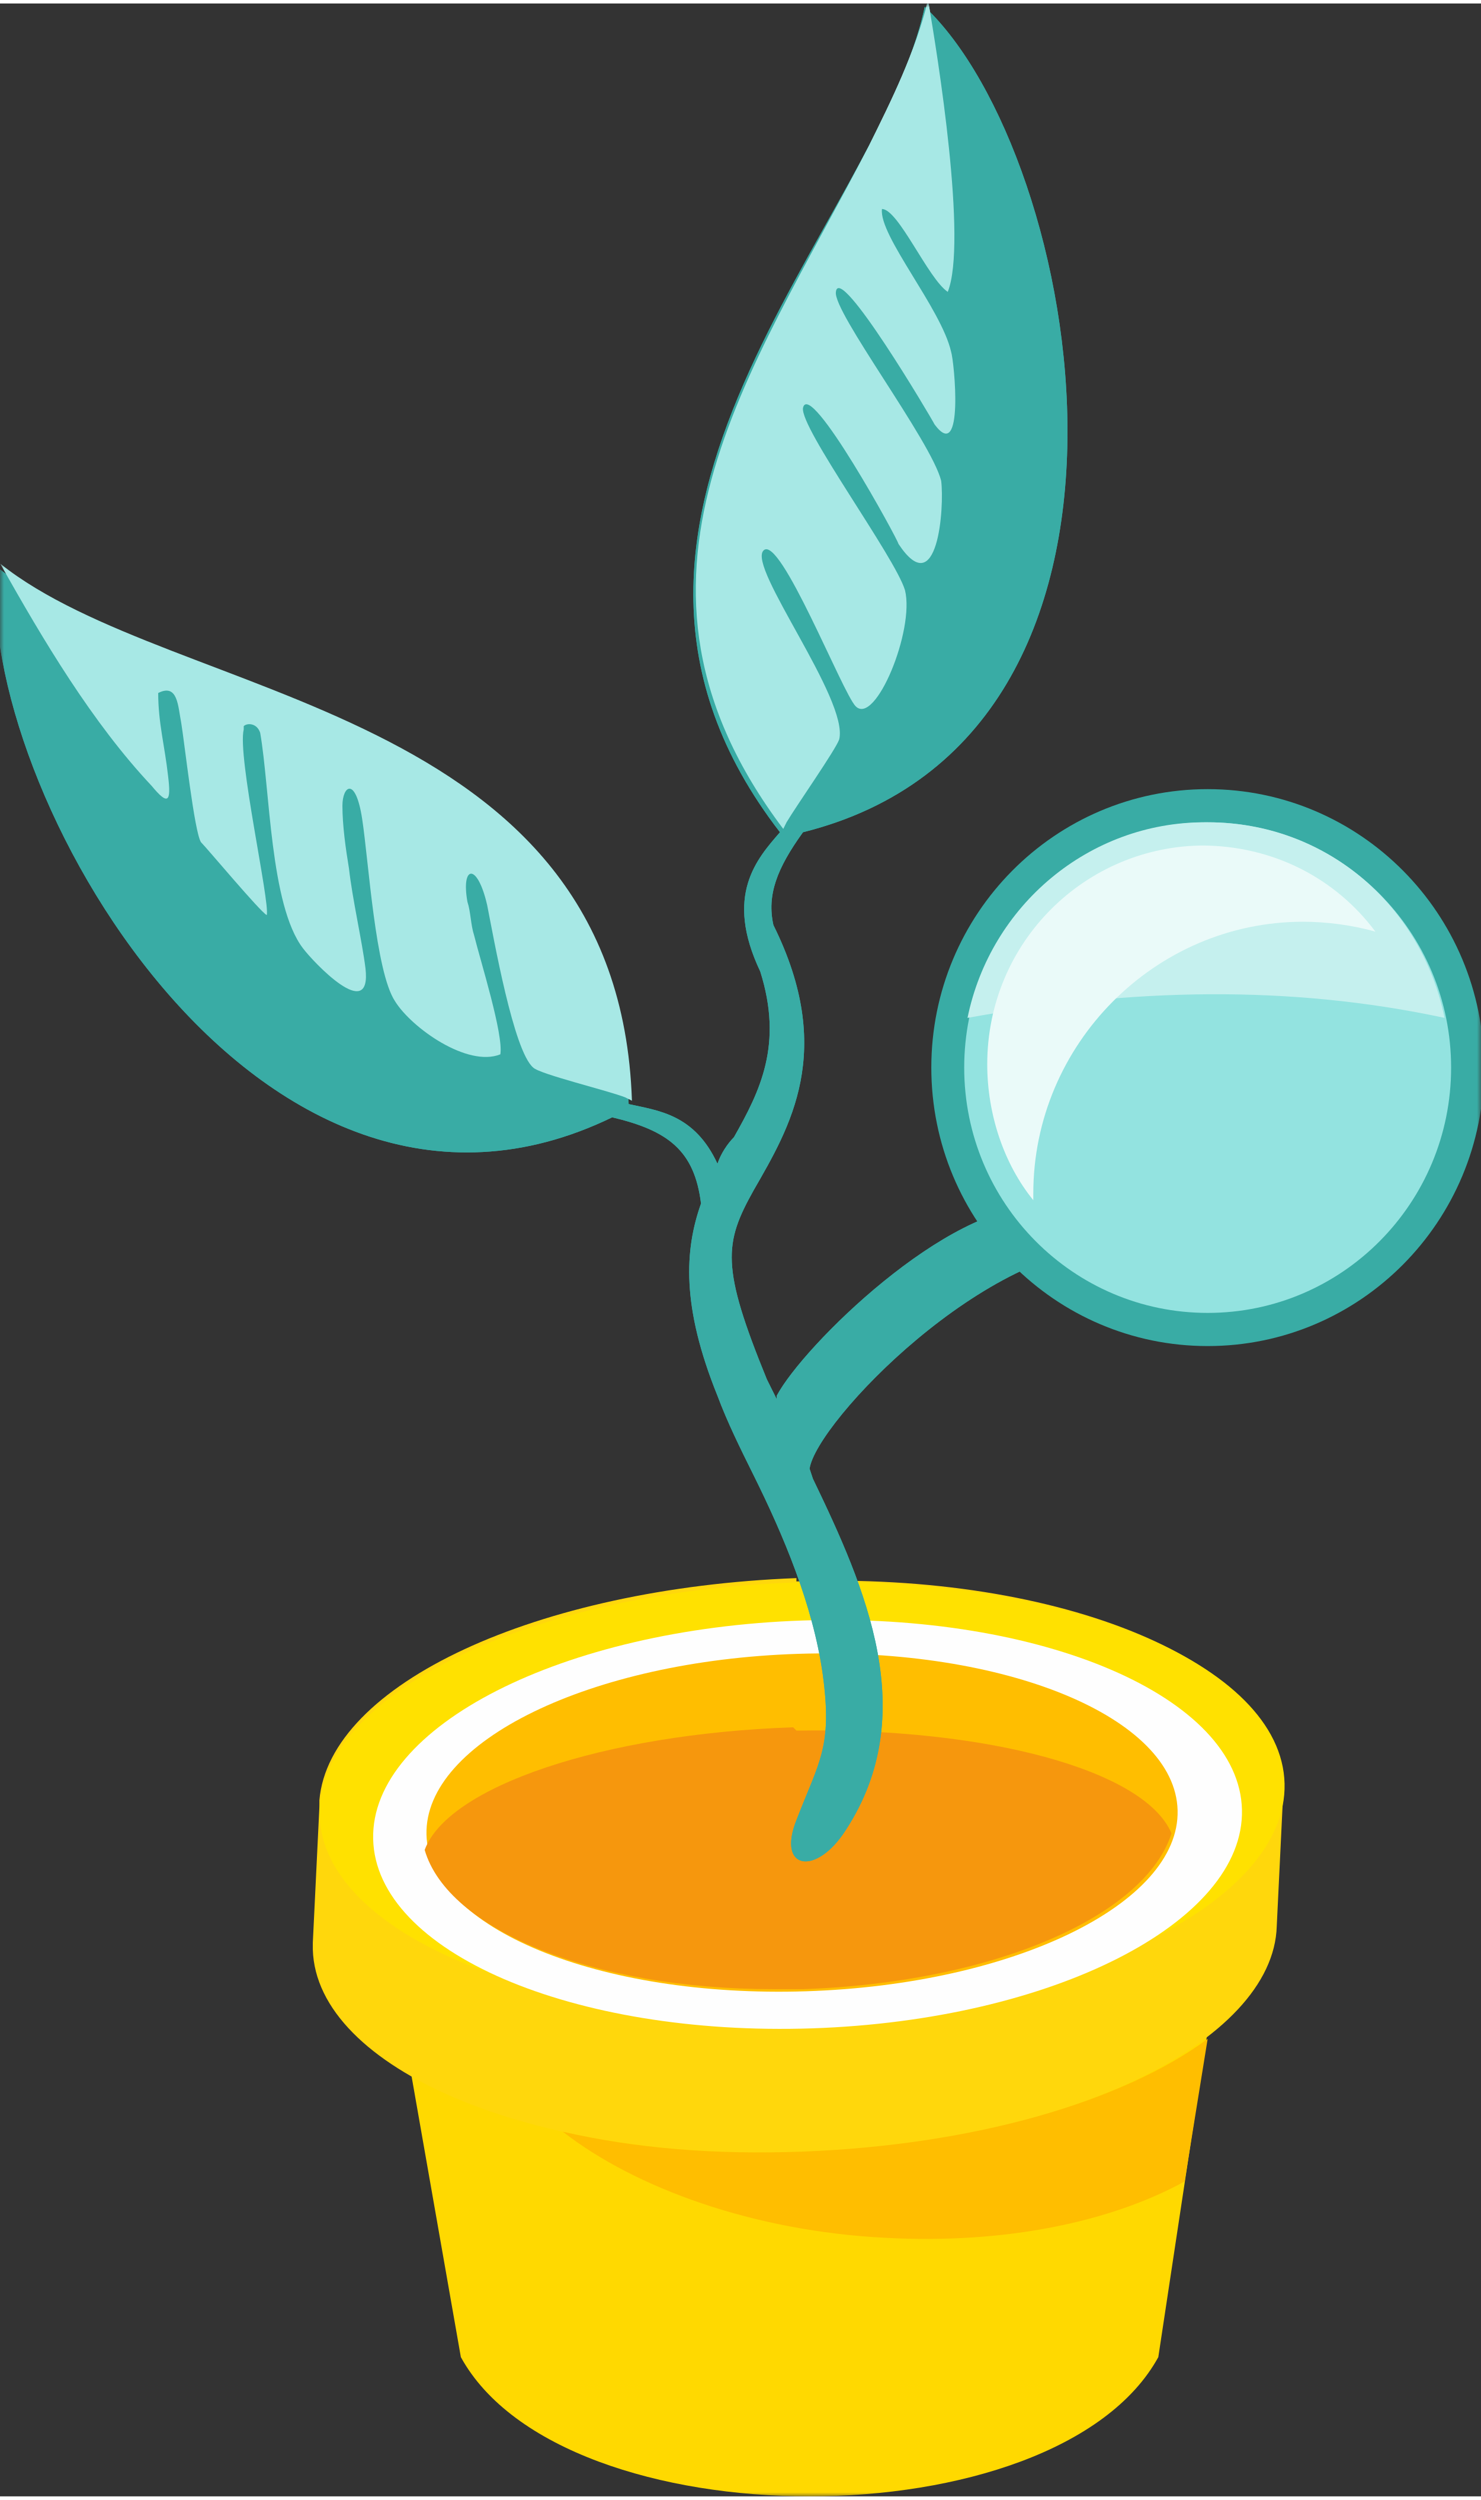 <svg width="160" height="270" viewBox="0 0 186 313" fill="none" xmlns="http://www.w3.org/2000/svg">
<rect x="0" y="0" width="186" height="313" fill="#333333" stroke="none"/>
<g clip-path="url(#clip0_2235_602)">
<mask id="mask0_2235_602" style="mask-type:luminance" maskUnits="userSpaceOnUse" x="0" y="0" width="186" height="313">
<path d="M186 0H0V313H186V0Z" fill="white"/>
</mask>
<g mask="url(#mask0_2235_602)">
<path fill-rule="evenodd" clip-rule="evenodd" d="M45.484 227.258H155.803L145.473 295.518C132.665 318.827 70.688 318.827 57.88 295.518L45.898 227.258H45.484Z" fill="#FFD900"/>
<path fill-rule="evenodd" clip-rule="evenodd" d="M100.024 198.122C133.492 196.874 160.761 208.528 161.174 223.512C161.174 223.928 161.174 223.928 161.174 224.345L160.348 241.41C159.935 255.978 133.492 268.88 100.437 269.712C66.97 270.961 39.7 259.306 39.287 244.323C39.287 243.907 39.287 243.907 39.287 243.491L40.113 226.426C40.113 226.426 40.113 226.426 40.113 226.009C40.113 226.009 40.113 226.009 40.113 225.593C41.353 211.025 67.383 198.955 100.024 197.706V198.122Z" fill="#FFD70C"/>
<path d="M101.389 252.683C134.858 251.603 161.694 238.543 161.33 223.512C160.966 208.481 133.54 197.171 100.071 198.25C66.603 199.33 39.767 212.39 40.131 227.421C40.495 242.452 67.921 253.762 101.389 252.683Z" fill="#FFE100"/>
<path d="M102.015 254.236C132.146 253.22 156.307 240.934 155.979 226.793C155.651 212.652 130.96 202.013 100.828 203.028C70.697 204.044 46.537 216.33 46.865 230.471C47.192 244.612 71.884 255.25 102.015 254.236Z" fill="#FEFEFE"/>
<path fill-rule="evenodd" clip-rule="evenodd" d="M148.778 273.458C139.688 278.453 126.467 281.367 111.179 280.534C94.652 279.702 79.778 274.292 70.688 267.215C79.778 269.297 89.694 270.129 100.85 269.712C122.335 268.88 140.928 263.47 151.67 255.561L148.778 273.458Z" fill="#FFBE00"/>
<path d="M101.243 249.581C127.292 248.741 148.18 238.576 147.896 226.877C147.613 215.177 126.266 206.375 100.217 207.215C74.168 208.055 53.28 218.22 53.563 229.919C53.847 241.618 75.193 250.421 101.243 249.581Z" fill="#FFBE00"/>
<path fill-rule="evenodd" clip-rule="evenodd" d="M100.025 216.852C123.989 216.436 143.822 221.847 147.127 229.755C143.822 240.161 124.815 248.485 100.851 249.318C100.025 249.318 99.198 249.318 98.372 249.318H97.133C74.408 249.318 56.228 241.826 53.336 231.837C56.228 223.928 75.647 217.269 99.612 216.436L100.025 216.852Z" fill="#F6970D"/>
<path fill-rule="evenodd" clip-rule="evenodd" d="M97.545 174.814C100.85 168.571 119.03 150.673 130.599 151.089L140.515 156.084C123.988 155.668 102.503 178.144 101.677 183.971L102.09 185.219C108.701 198.955 115.725 214.771 106.222 229.339C102.503 235.166 97.545 234.334 100.024 228.09C102.916 220.598 104.569 218.934 103.329 209.777C102.09 201.036 98.371 192.295 94.653 184.803C93 181.473 91.347 178.144 90.108 174.814C85.563 163.576 85.976 156.5 88.042 150.673C87.216 144.013 83.91 141.516 76.886 139.851C32.263 161.495 -3.27 97.812 -0.378 70.758C21.52 88.239 77.299 88.239 78.952 138.186C82.671 139.019 87.216 139.435 90.108 145.678C90.521 144.43 91.347 143.181 92.174 142.348C95.479 136.521 98.371 130.694 95.479 121.537C90.934 111.964 95.066 107.386 97.958 104.056C67.383 64.515 110.353 27.887 116.138 0.416C135.971 19.146 149.192 91.985 100.85 104.056C97.545 108.634 96.305 111.964 97.132 115.71C104.982 131.527 99.198 141.1 94.653 149.008C90.934 155.668 90.521 158.581 96.305 172.733C96.719 173.565 97.132 174.397 97.545 175.23V174.814Z" fill="#39ACA5"/>
<path fill-rule="evenodd" clip-rule="evenodd" d="M98.371 103.64C74.82 72.423 94.24 46.617 109.114 17.898C112.006 12.07 114.898 6.243 116.551 -0.416C117.791 6.66 121.509 29.968 119.03 36.211C116.551 34.547 112.833 25.806 110.766 25.806C110.353 29.136 118.204 38.293 119.443 43.703C119.857 44.952 121.096 57.855 117.377 52.86C116.964 52.028 105.395 32.465 104.982 36.211C104.569 38.709 116.964 54.941 118.204 59.936C118.617 63.266 117.791 75.336 112.833 67.844C112.833 67.428 101.677 47.033 100.85 50.779C100.437 53.277 112.419 69.509 113.659 73.671C114.898 78.666 109.94 90.737 107.461 88.239C105.808 86.575 97.958 66.596 95.892 68.677C93.826 70.758 106.635 87.407 105.395 92.402C104.982 93.65 100.024 100.726 98.784 102.807L98.371 103.64Z" fill="#A7E8E5"/>
<path fill-rule="evenodd" clip-rule="evenodd" d="M97.545 174.814C100.85 168.571 119.03 150.673 130.599 151.089L140.515 156.084C123.988 155.668 102.503 178.144 101.677 183.971L102.09 185.219C108.701 198.955 115.725 214.771 106.222 229.339C102.503 235.166 97.545 234.334 100.024 228.09C102.916 220.598 104.569 218.934 103.329 209.777C102.09 201.036 98.371 192.295 94.653 184.803C93 181.473 91.347 178.144 90.108 174.814C85.563 163.576 85.976 156.5 88.042 150.673C87.216 144.013 83.91 141.516 76.886 139.851C32.263 161.495 -3.27 97.812 -0.378 70.758C21.52 88.239 77.299 88.239 78.952 138.186C82.671 139.019 87.216 139.435 90.108 145.678C90.521 144.43 91.347 143.181 92.174 142.348C95.479 136.521 98.371 130.694 95.479 121.537C90.934 111.964 95.066 107.386 97.958 104.056C67.383 64.515 110.353 27.887 116.138 0.416C135.971 19.146 149.192 91.985 100.85 104.056C97.545 108.634 96.305 111.964 97.132 115.71C104.982 131.527 99.198 141.1 94.653 149.008C90.934 155.668 90.521 158.581 96.305 172.733C96.719 173.565 97.132 174.397 97.545 175.23V174.814Z" fill="#39ACA5"/>
<path fill-rule="evenodd" clip-rule="evenodd" d="M98.371 103.64C74.82 72.423 94.24 46.617 109.114 17.898C112.006 12.07 114.898 6.243 116.551 -0.416C117.791 6.66 121.509 29.968 119.03 36.211C116.551 34.547 112.833 25.806 110.766 25.806C110.353 29.136 118.204 38.293 119.443 43.703C119.857 44.952 121.096 57.855 117.377 52.86C116.964 52.028 105.395 32.465 104.982 36.211C104.569 38.709 116.964 54.941 118.204 59.936C118.617 63.266 117.791 75.336 112.833 67.844C112.833 67.428 101.677 47.033 100.85 50.779C100.437 53.277 112.419 69.509 113.659 73.671C114.898 78.666 109.94 90.737 107.461 88.239C105.808 86.575 97.958 66.596 95.892 68.677C93.826 70.758 106.635 87.407 105.395 92.402C104.982 93.65 100.024 100.726 98.784 102.807L98.371 103.64Z" fill="#A7E8E5"/>
<path fill-rule="evenodd" clip-rule="evenodd" d="M79.365 137.769C77.713 87.823 21.934 87.823 0.035 70.341C5.406 79.915 11.604 90.32 19.041 98.228C21.107 100.725 21.52 100.309 21.107 96.98C20.694 93.234 19.868 90.32 19.868 86.574C22.347 85.325 22.347 88.239 22.76 90.32C23.173 92.817 24.413 104.055 25.239 105.304C26.065 106.137 32.676 114.045 33.502 114.461C33.916 112.796 29.784 94.482 30.61 91.153V90.736C31.023 90.32 32.263 90.32 32.676 91.569C33.916 98.644 33.916 113.212 38.047 118.623C39.287 120.288 46.724 128.196 45.898 121.121C45.485 117.791 44.245 112.38 43.832 108.634C43.419 106.137 43.005 103.223 43.005 100.726C43.005 98.228 44.658 96.98 45.485 102.39C46.311 107.801 47.137 121.537 49.616 125.283C51.682 128.612 58.706 133.607 62.838 131.942C63.251 129.445 60.359 120.288 59.533 116.958C59.12 115.71 59.12 114.045 58.706 112.796C57.88 108.218 59.946 107.801 61.185 113.212C62.012 117.375 64.491 131.526 66.97 133.607C67.796 134.44 76.473 136.521 78.539 137.353L79.365 137.769Z" fill="#A7E8E5"/>
<path d="M151.672 168.571C170.84 168.571 186.379 152.917 186.379 133.608C186.379 114.298 170.84 98.645 151.672 98.645C132.504 98.645 116.965 114.298 116.965 133.608C116.965 152.917 132.504 168.571 151.672 168.571Z" fill="#39ACA5"/>
<path d="M151.671 164.408C168.557 164.408 182.246 150.619 182.246 133.608C182.246 116.597 168.557 102.807 151.671 102.807C134.785 102.807 121.096 116.597 121.096 133.608C121.096 150.619 134.785 164.408 151.671 164.408Z" fill="#93E3E0"/>
<path fill-rule="evenodd" clip-rule="evenodd" d="M151.672 102.807C166.546 102.807 178.528 113.213 181.421 127.365C162.001 123.202 142.169 123.619 121.51 127.365C124.402 113.213 136.797 102.807 151.259 102.807H151.672Z" fill="#C5F0EE"/>
<path fill-rule="evenodd" clip-rule="evenodd" d="M150.845 105.721C159.935 105.721 167.785 109.883 172.743 116.543C169.851 115.71 166.546 115.294 163.653 115.294C145.06 115.294 129.773 130.695 129.773 149.425V150.257C126.054 145.679 123.988 139.435 123.988 133.192C123.988 117.792 136.384 105.721 151.258 105.721H150.845Z" fill="#EAFAF9"/>
</g>
</g>
<defs>
<clipPath id="clip0_2235_602">
<rect width="186" height="313" fill="white"/>
</clipPath>
</defs>
</svg>
